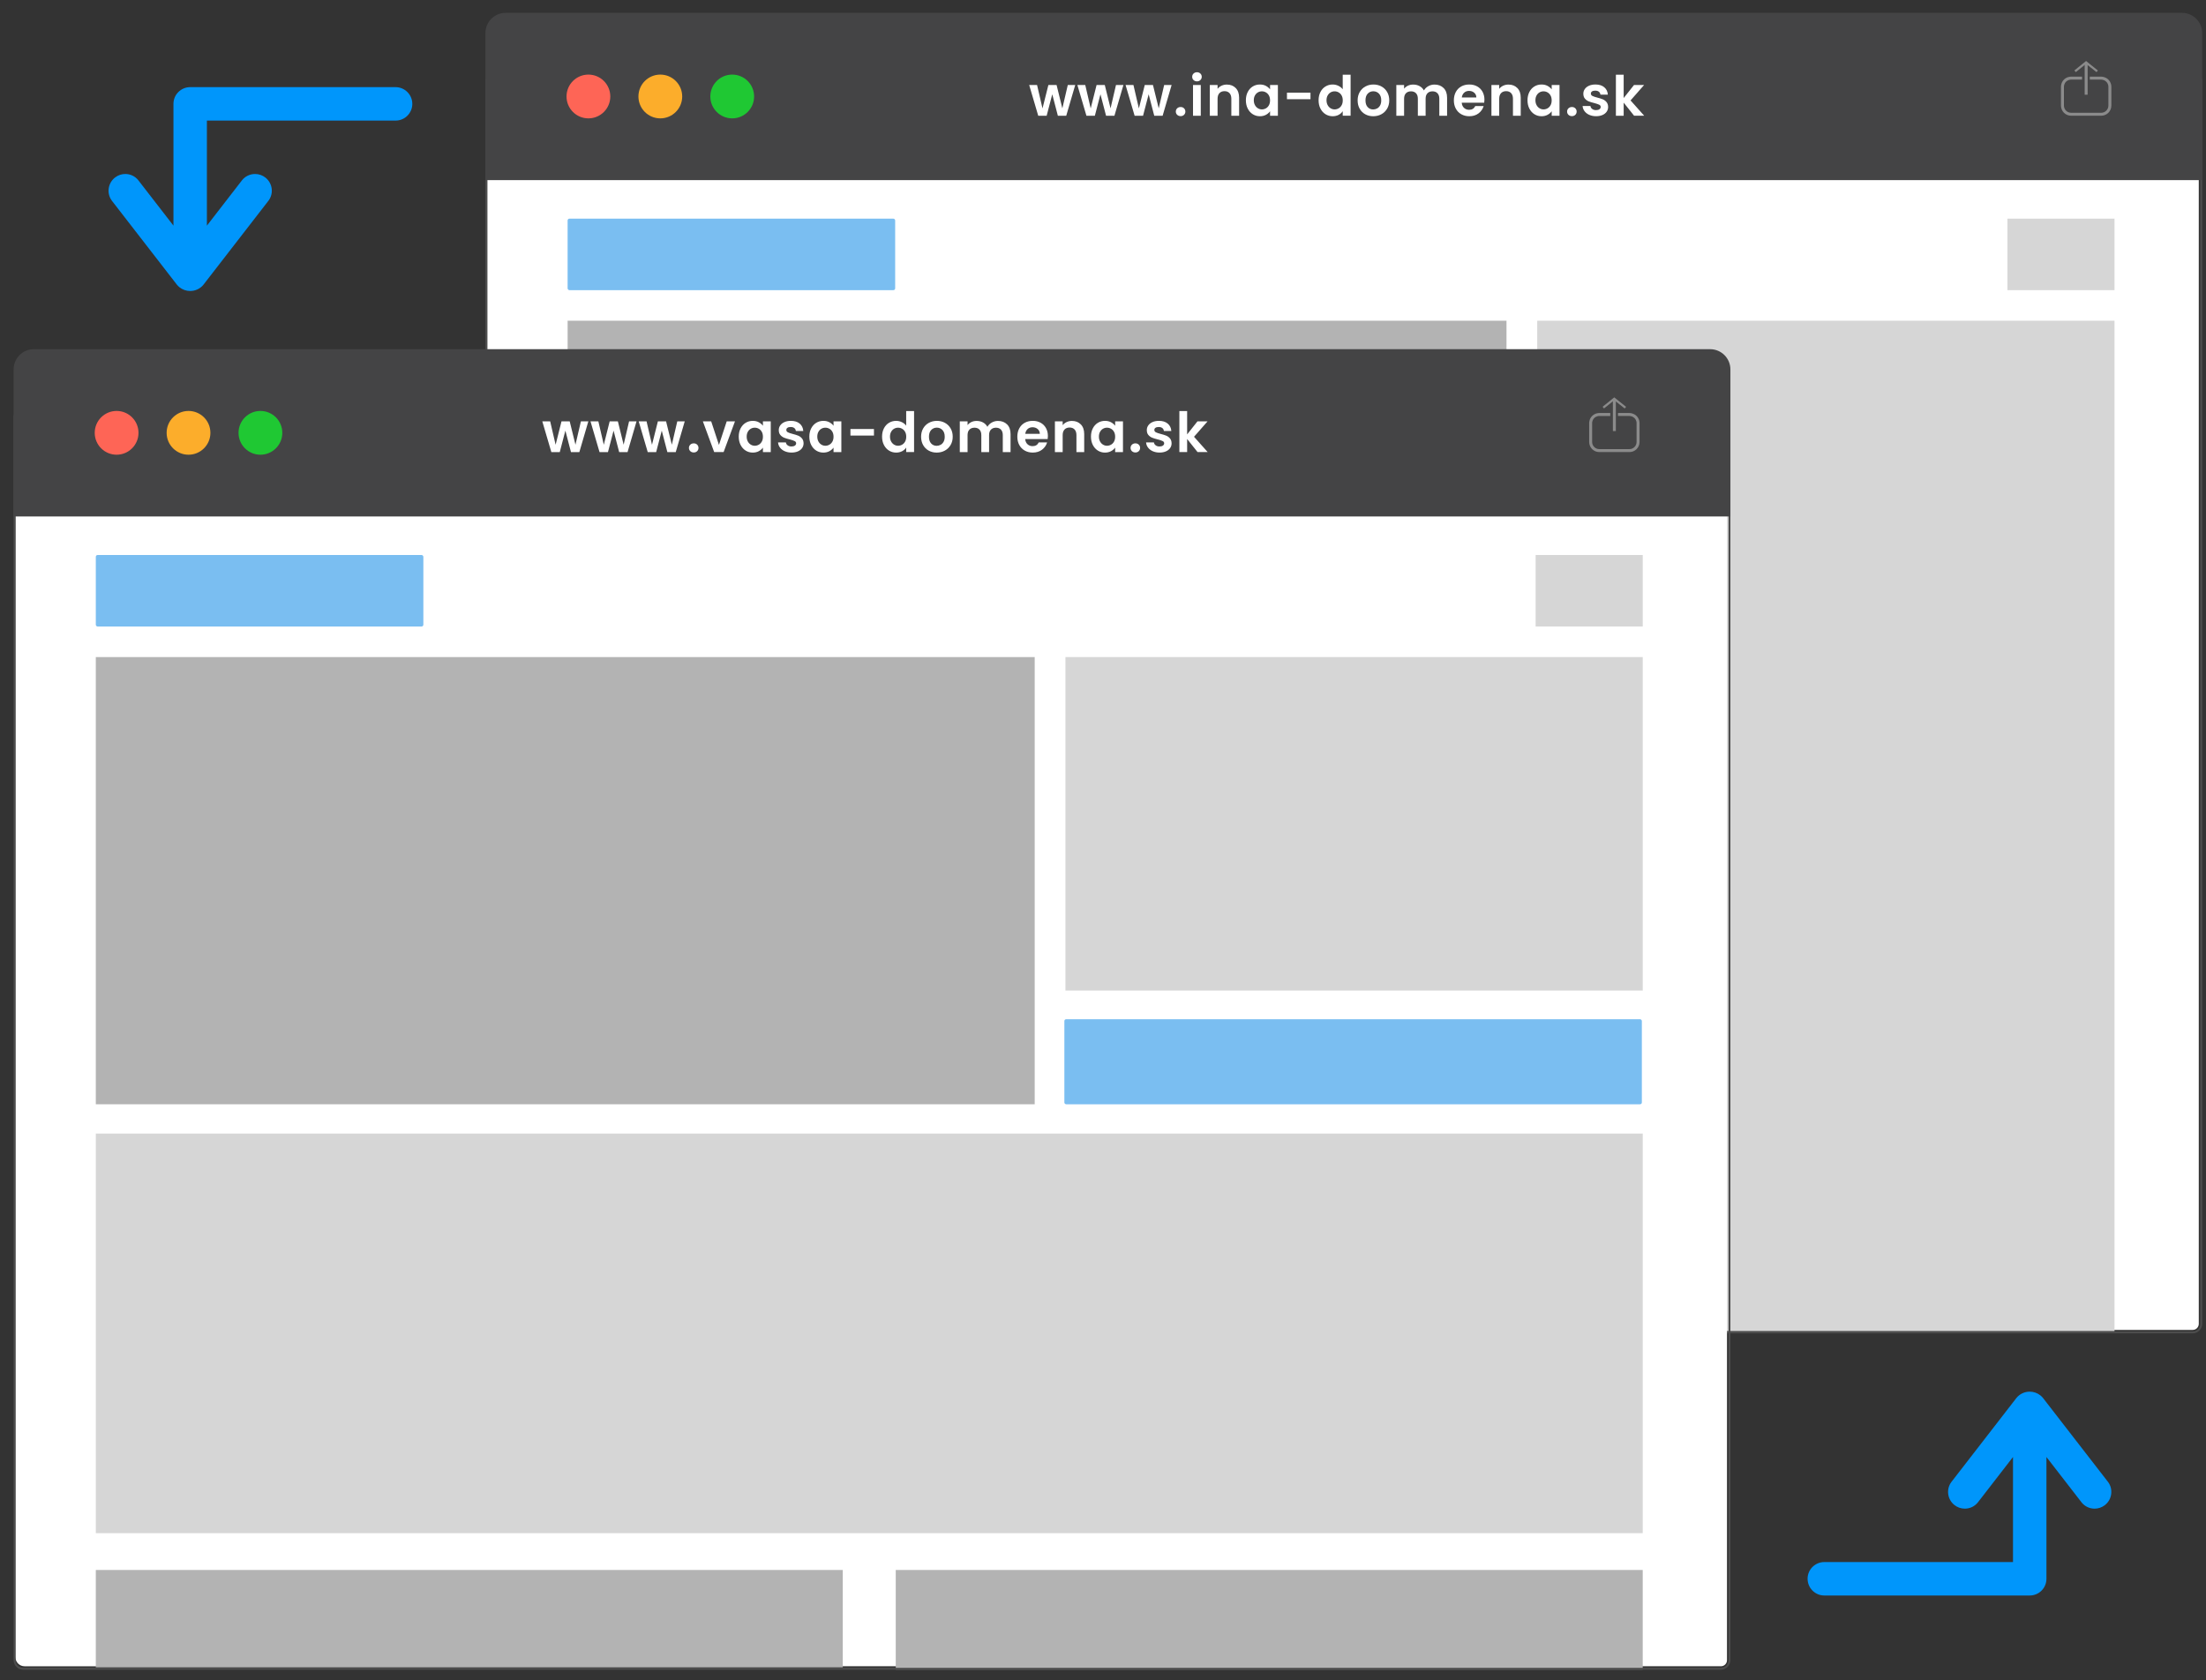 <?xml version="1.0" encoding="UTF-8"?>
<svg id="Layer_4" data-name="Layer 4" xmlns="http://www.w3.org/2000/svg" viewBox="0 0 2315.16 1763.23"><rect x="0" y="0" width="2315.16" height="1763.23" fill="#333333" stroke="none"/>
  <defs>
    <style>
      .cls-1 {
        fill: #8b8b8b;
      }

      .cls-2 {
        fill: #fcad2b;
      }

      .cls-3 {
        fill: #4d4d4d;
      }

      .cls-4 {
        fill: #fff;
      }

      .cls-5 {
        fill: #444445;
      }

      .cls-6 {
        fill: #7abef1;
      }

      .cls-7 {
        fill: #0096fb;
      }

      .cls-8 {
        fill: #fe6556;
      }

      .cls-9 {
        fill: #d6d6d6;
      }

      .cls-10 {
        fill: #1fc833;
      }

      .cls-11 {
        fill: #b3b3b3;
      }
    </style>
  </defs>
  <g>
    <g>
      <path class="cls-4" d="M511.33,176.54h1796.25v1212.91c0,3.5-2.84,6.35-6.35,6.35H520.94c-5.3,0-9.6-4.3-9.6-9.6V176.54h0Z"/>
      <rect class="cls-11" x="595.7" y="1294.74" width="985.34" height="102.21"/>
      <rect class="cls-9" x="1613.31" y="336.6" width="605.84" height="1060.41"/>
      <rect class="cls-9" x="595.7" y="836.7" width="985.34" height="419.4"/>
      <rect class="cls-9" x="2106.76" y="229.48" width="112.39" height="75.04"/>
      <rect class="cls-11" x="595.7" y="336.6" width="985.34" height="469.36"/>
      <rect class="cls-6" x="595.7" y="229.48" width="343.76" height="75.04" rx="1.88" ry="1.88"/>
    </g>
    <g>
      <path class="cls-3" d="M2309.17,84.77v1304.56c0,4.46-3.63,8.09-8.09,8.09H519.53c-4.46,0-8.09-3.63-8.09-8.09V84.77h1797.73M2311.17,82.77H509.44v1306.56c0,5.57,4.52,10.09,10.09,10.09h1781.56c5.57,0,10.09-4.52,10.09-10.09V82.77h0Z"/>
      <g>
        <path class="cls-5" d="M530.67,13.47h1759.26c11.72,0,21.23,9.51,21.23,21.23v154.34H509.44V34.71c0-11.72,9.51-21.23,21.23-21.23Z"/>
        <circle class="cls-8" cx="617.53" cy="101.26" r="22.97"/>
        <circle class="cls-2" cx="692.99" cy="101.26" r="22.97"/>
        <circle class="cls-10" cx="768.45" cy="101.26" r="22.97"/>
        <g>
          <path class="cls-4" d="M1128.43,89.22l-9.43,32.25h-8.79l-5.88-22.53-5.88,22.53h-8.85l-9.49-32.25h8.27l5.7,24.56,6.17-24.56h8.61l6.05,24.5,5.71-24.5h7.8Z"/>
          <path class="cls-4" d="M1179.01,89.22l-9.43,32.25h-8.79l-5.88-22.53-5.88,22.53h-8.85l-9.49-32.25h8.27l5.7,24.56,6.17-24.56h8.62l6.05,24.5,5.7-24.5h7.8Z"/>
          <path class="cls-4" d="M1229.59,89.22l-9.43,32.25h-8.79l-5.88-22.53-5.88,22.53h-8.85l-9.49-32.25h8.26l5.7,24.56,6.17-24.56h8.61l6.05,24.5,5.7-24.5h7.8Z"/>
          <path class="cls-4" d="M1235.43,120.51c-.95-.91-1.43-2.05-1.43-3.41s.47-2.49,1.43-3.41c.95-.91,2.16-1.37,3.64-1.37s2.62.46,3.55,1.37c.93.91,1.4,2.05,1.4,3.41s-.47,2.49-1.4,3.41c-.93.91-2.12,1.37-3.55,1.37s-2.69-.46-3.64-1.37Z"/>
          <path class="cls-4" d="M1252.61,84.01c-.95-.91-1.43-2.05-1.43-3.41s.47-2.49,1.43-3.41c.95-.91,2.14-1.37,3.58-1.37s2.63.46,3.58,1.37c.95.91,1.43,2.05,1.43,3.41s-.47,2.49-1.43,3.41-2.14,1.37-3.58,1.37-2.63-.46-3.58-1.37ZM1260.2,89.22v32.25h-8.15v-32.25h8.15Z"/>
          <path class="cls-4" d="M1296.87,92.39c2.37,2.43,3.55,5.81,3.55,10.16v18.92h-8.15v-17.81c0-2.56-.64-4.53-1.92-5.91-1.28-1.38-3.03-2.07-5.24-2.07s-4.03.69-5.33,2.07c-1.3,1.38-1.95,3.35-1.95,5.91v17.81h-8.15v-32.25h8.15v4.02c1.09-1.4,2.47-2.49,4.16-3.29,1.69-.79,3.54-1.19,5.56-1.19,3.84,0,6.95,1.21,9.31,3.64Z"/>
          <path class="cls-4" d="M1309.47,96.55c1.3-2.52,3.06-4.46,5.3-5.82,2.23-1.36,4.72-2.04,7.48-2.04,2.41,0,4.51.49,6.32,1.46,1.8.97,3.25,2.19,4.34,3.67v-4.6h8.21v32.25h-8.21v-4.71c-1.05,1.51-2.49,2.76-4.34,3.75-1.84.99-3.97,1.48-6.37,1.48-2.72,0-5.19-.7-7.42-2.1-2.23-1.4-4-3.37-5.3-5.91-1.3-2.54-1.95-5.46-1.95-8.76s.65-6.15,1.95-8.67ZM1331.73,100.25c-.78-1.42-1.82-2.5-3.14-3.26-1.32-.76-2.73-1.14-4.25-1.14s-2.91.37-4.19,1.11c-1.28.74-2.32,1.81-3.11,3.23-.8,1.42-1.19,3.09-1.19,5.03s.4,3.64,1.19,5.09c.79,1.46,1.84,2.57,3.14,3.35,1.3.78,2.69,1.16,4.16,1.16s2.93-.38,4.25-1.14c1.32-.76,2.37-1.84,3.14-3.26.78-1.42,1.16-3.11,1.16-5.09s-.39-3.68-1.16-5.09Z"/>
          <path class="cls-4" d="M1375.33,97.25v6.87h-24.68v-6.87h24.68Z"/>
          <path class="cls-4" d="M1385.78,96.55c1.3-2.52,3.08-4.46,5.33-5.82,2.25-1.36,4.75-2.04,7.51-2.04,2.1,0,4.09.46,6,1.37,1.9.91,3.41,2.12,4.54,3.64v-15.31h8.27v43.07h-8.27v-4.77c-1.01,1.59-2.42,2.87-4.25,3.84-1.82.97-3.94,1.46-6.34,1.46-2.72,0-5.2-.7-7.45-2.1-2.25-1.4-4.03-3.37-5.33-5.91-1.3-2.54-1.95-5.46-1.95-8.76s.65-6.15,1.95-8.67ZM1408.04,100.25c-.78-1.42-1.82-2.5-3.14-3.26-1.32-.76-2.74-1.14-4.25-1.14s-2.91.37-4.19,1.11c-1.28.74-2.32,1.81-3.12,3.23-.79,1.42-1.19,3.09-1.19,5.03s.4,3.64,1.19,5.09c.79,1.46,1.84,2.57,3.14,3.35s2.69,1.16,4.16,1.16,2.93-.38,4.25-1.14c1.32-.76,2.37-1.84,3.14-3.26.78-1.42,1.16-3.11,1.16-5.09s-.39-3.68-1.16-5.09Z"/>
          <path class="cls-4" d="M1432.78,119.92c-2.48-1.38-4.43-3.33-5.85-5.85-1.42-2.52-2.12-5.43-2.12-8.73s.73-6.21,2.18-8.73c1.46-2.52,3.44-4.47,5.97-5.85,2.52-1.38,5.33-2.07,8.44-2.07s5.92.69,8.44,2.07c2.52,1.38,4.51,3.33,5.97,5.85,1.46,2.52,2.18,5.43,2.18,8.73s-.75,6.21-2.24,8.73c-1.49,2.52-3.51,4.47-6.05,5.85-2.54,1.38-5.38,2.07-8.53,2.07s-5.9-.69-8.38-2.07ZM1445.32,113.81c1.3-.72,2.34-1.79,3.11-3.23.78-1.44,1.16-3.18,1.16-5.24,0-3.07-.81-5.42-2.42-7.07-1.61-1.65-3.58-2.47-5.91-2.47s-4.28.83-5.85,2.47c-1.57,1.65-2.36,4.01-2.36,7.07s.77,5.42,2.3,7.07c1.53,1.65,3.46,2.47,5.79,2.47,1.47,0,2.86-.36,4.16-1.08Z"/>
          <path class="cls-4" d="M1515.05,92.39c2.42,2.43,3.64,5.81,3.64,10.16v18.92h-8.15v-17.81c0-2.52-.64-4.45-1.92-5.79s-3.03-2.01-5.24-2.01-3.97.67-5.27,2.01c-1.3,1.34-1.95,3.27-1.95,5.79v17.81h-8.15v-17.81c0-2.52-.64-4.45-1.92-5.79s-3.03-2.01-5.24-2.01-4.03.67-5.33,2.01c-1.3,1.34-1.95,3.27-1.95,5.79v17.81h-8.15v-32.25h8.15v3.9c1.05-1.36,2.4-2.42,4.04-3.2,1.65-.78,3.46-1.16,5.44-1.16,2.52,0,4.77.53,6.75,1.6,1.98,1.07,3.51,2.59,4.6,4.57,1.05-1.86,2.57-3.36,4.57-4.48,2-1.12,4.16-1.69,6.49-1.69,3.96,0,7.15,1.21,9.58,3.64Z"/>
          <path class="cls-4" d="M1557.63,107.79h-23.57c.19,2.33,1.01,4.15,2.45,5.47,1.43,1.32,3.2,1.98,5.3,1.98,3.03,0,5.18-1.3,6.46-3.9h8.79c-.93,3.1-2.72,5.66-5.35,7.65-2.64,2-5.88,3-9.72,3-3.1,0-5.89-.69-8.35-2.07-2.46-1.38-4.39-3.33-5.76-5.85s-2.07-5.43-2.07-8.73.68-6.27,2.04-8.79,3.26-4.46,5.7-5.82c2.44-1.36,5.26-2.04,8.44-2.04s5.81.66,8.24,1.98c2.42,1.32,4.31,3.19,5.65,5.62s2.01,5.21,2.01,8.35c0,1.16-.08,2.21-.23,3.14ZM1549.42,102.32c-.04-2.09-.8-3.77-2.27-5.03s-3.28-1.89-5.41-1.89c-2.02,0-3.72.61-5.09,1.83s-2.22,2.92-2.53,5.09h15.31Z"/>
          <path class="cls-4" d="M1592.43,92.39c2.37,2.43,3.55,5.81,3.55,10.16v18.92h-8.15v-17.81c0-2.56-.64-4.53-1.92-5.91-1.28-1.38-3.03-2.07-5.24-2.07s-4.03.69-5.33,2.07c-1.3,1.38-1.95,3.35-1.95,5.91v17.81h-8.15v-32.25h8.15v4.02c1.09-1.4,2.47-2.49,4.16-3.29,1.69-.79,3.54-1.19,5.56-1.19,3.84,0,6.95,1.21,9.31,3.64Z"/>
          <path class="cls-4" d="M1605.03,96.55c1.3-2.52,3.06-4.46,5.3-5.82,2.23-1.36,4.72-2.04,7.48-2.04,2.41,0,4.51.49,6.32,1.46,1.8.97,3.25,2.19,4.34,3.67v-4.6h8.21v32.25h-8.21v-4.71c-1.05,1.51-2.49,2.76-4.34,3.75-1.84.99-3.97,1.48-6.37,1.48-2.72,0-5.19-.7-7.42-2.1-2.23-1.4-4-3.37-5.3-5.91-1.3-2.54-1.95-5.46-1.95-8.76s.65-6.15,1.95-8.67ZM1627.29,100.25c-.78-1.42-1.82-2.5-3.14-3.26-1.32-.76-2.73-1.14-4.25-1.14s-2.91.37-4.19,1.11c-1.28.74-2.32,1.81-3.11,3.23-.8,1.42-1.19,3.09-1.19,5.03s.4,3.64,1.19,5.09c.79,1.46,1.84,2.57,3.14,3.35,1.3.78,2.69,1.16,4.16,1.16s2.93-.38,4.25-1.14c1.32-.76,2.37-1.84,3.14-3.26.78-1.42,1.16-3.11,1.16-5.09s-.39-3.68-1.16-5.09Z"/>
          <path class="cls-4" d="M1646.07,120.51c-.95-.91-1.43-2.05-1.43-3.41s.47-2.49,1.43-3.41c.95-.91,2.16-1.37,3.64-1.37s2.62.46,3.55,1.37c.93.91,1.4,2.05,1.4,3.41s-.47,2.49-1.4,3.41c-.93.91-2.12,1.37-3.55,1.37s-2.69-.46-3.64-1.37Z"/>
          <path class="cls-4" d="M1667.92,120.56c-2.09-.95-3.75-2.24-4.98-3.87-1.22-1.63-1.89-3.43-2.01-5.41h8.21c.15,1.24.77,2.27,1.83,3.08,1.07.81,2.39,1.22,3.99,1.22s2.77-.31,3.64-.93c.87-.62,1.31-1.42,1.31-2.39,0-1.05-.53-1.83-1.6-2.36-1.07-.52-2.77-1.1-5.09-1.72-2.41-.58-4.38-1.18-5.91-1.8-1.53-.62-2.85-1.57-3.96-2.85s-1.66-3.01-1.66-5.18c0-1.78.51-3.41,1.54-4.89,1.03-1.47,2.5-2.64,4.42-3.49,1.92-.85,4.18-1.28,6.78-1.28,3.84,0,6.91.96,9.2,2.88,2.29,1.92,3.55,4.51,3.78,7.77h-7.8c-.12-1.28-.65-2.3-1.6-3.06-.95-.76-2.22-1.14-3.81-1.14-1.48,0-2.61.27-3.41.82-.8.54-1.19,1.3-1.19,2.27,0,1.09.54,1.91,1.63,2.47,1.09.56,2.77,1.13,5.06,1.72,2.33.58,4.25,1.18,5.76,1.8,1.51.62,2.82,1.58,3.93,2.88,1.11,1.3,1.68,3.02,1.72,5.15,0,1.86-.52,3.53-1.54,5.01-1.03,1.47-2.5,2.63-4.42,3.46s-4.16,1.25-6.72,1.25-5.01-.48-7.1-1.43Z"/>
          <path class="cls-4" d="M1714.95,121.47l-10.94-13.74v13.74h-8.15v-43.07h8.15v24.5l10.83-13.68h10.59l-14.2,16.18,14.32,16.06h-10.59Z"/>
        </g>
        <g>
          <path class="cls-1" d="M2205.2,121.46h-31.62c-5.86,0-10.62-4.77-10.62-10.62v-19.77c0-1.32.3-4.7,3.11-7.51,2.81-2.81,6.19-3.11,7.51-3.11h11.5v3.11h-11.5c-.73,0-3.27.16-5.31,2.2-2.04,2.04-2.2,4.58-2.2,5.31v19.77c0,4.14,3.37,7.51,7.51,7.51h31.62c4.14,0,7.51-3.37,7.51-7.51v-19.77c0-.76-.11-1.51-.34-2.24-.16-.53-.68-1.89-1.86-3.08-1.9-1.9-4.38-2.17-5.36-2.2h-11.95v-3.11h12c1.39.04,4.82.42,7.51,3.11,1.62,1.62,2.35,3.42,2.64,4.36.32,1.02.48,2.08.48,3.16v19.77c0,5.86-4.77,10.62-10.62,10.62Z"/>
          <g>
            <rect class="cls-1" x="2187.83" y="66.56" width="3.11" height="32.84"/>
            <path class="cls-1" d="M2201.72,74.01c-.5.56-1,1.12-1.5,1.68-3.64-2.89-7.28-5.78-10.92-8.66-3.6,2.89-7.2,5.78-10.8,8.66-.48-.6-.96-1.19-1.44-1.79,4.08-3.29,8.16-6.58,12.24-9.88,4.14,3.33,8.28,6.66,12.42,9.99Z"/>
          </g>
        </g>
      </g>
    </g>
  </g>
  <g>
    <g>
      <path class="cls-4" d="M16.19,529.55h1796.25v1212.91c0,3.5-2.84,6.35-6.35,6.35H25.79c-5.3,0-9.6-4.3-9.6-9.6V529.55h0Z"/>
      <rect class="cls-11" x="100.55" y="1647.75" width="783.94" height="102.21"/>
      <rect class="cls-11" x="940.07" y="1647.75" width="783.94" height="104.51"/>
      <rect class="cls-9" x="1118.17" y="689.62" width="605.84" height="349.99"/>
      <rect class="cls-9" x="100.55" y="1189.72" width="1623.45" height="419.4"/>
      <rect class="cls-9" x="1611.62" y="582.5" width="112.39" height="75.04"/>
      <rect class="cls-11" x="100.55" y="689.62" width="985.34" height="469.36"/>
      <rect class="cls-6" x="1117.03" y="1069.72" width="606.07" height="89.25" rx="1.88" ry="1.88"/>
      <rect class="cls-6" x="100.55" y="582.5" width="343.76" height="75.04" rx="1.88" ry="1.88"/>
    </g>
    <g>
      <path class="cls-3" d="M1814.03,437.79v1304.56c0,4.46-3.63,8.09-8.09,8.09H24.38c-4.46,0-8.09-3.63-8.09-8.09V437.79h1797.73M1816.03,435.79H14.29v1306.56c0,5.57,4.52,10.09,10.09,10.09h1781.56c5.57,0,10.09-4.52,10.09-10.09V435.79h0Z"/>
      <g>
        <path class="cls-5" d="M35.53,366.49h1759.26c11.72,0,21.23,9.51,21.23,21.23v154.34H14.29v-154.34c0-11.72,9.51-21.23,21.23-21.23Z"/>
        <circle class="cls-8" cx="122.38" cy="454.27" r="22.97"/>
        <circle class="cls-2" cx="197.85" cy="454.27" r="22.97"/>
        <circle class="cls-10" cx="273.31" cy="454.27" r="22.97"/>
        <g>
          <path class="cls-4" d="M617.45,442.24l-9.43,32.25h-8.79l-5.88-22.53-5.88,22.53h-8.85l-9.49-32.25h8.27l5.7,24.56,6.17-24.56h8.62l6.05,24.5,5.7-24.5h7.8Z"/>
          <path class="cls-4" d="M668.03,442.24l-9.43,32.25h-8.79l-5.88-22.53-5.88,22.53h-8.85l-9.49-32.25h8.26l5.7,24.56,6.17-24.56h8.61l6.05,24.5,5.7-24.5h7.8Z"/>
          <path class="cls-4" d="M718.61,442.24l-9.43,32.25h-8.79l-5.88-22.53-5.88,22.53h-8.85l-9.49-32.25h8.26l5.71,24.56,6.17-24.56h8.61l6.05,24.5,5.7-24.5h7.8Z"/>
          <path class="cls-4" d="M724.46,473.52c-.95-.91-1.43-2.05-1.43-3.41s.47-2.49,1.43-3.41c.95-.91,2.16-1.37,3.64-1.37s2.62.46,3.55,1.37c.93.91,1.4,2.05,1.4,3.41s-.47,2.49-1.4,3.41c-.93.91-2.12,1.37-3.55,1.37s-2.69-.46-3.64-1.37Z"/>
          <path class="cls-4" d="M754.52,466.97l8.15-24.74h8.67l-11.93,32.25h-9.89l-11.87-32.25h8.73l8.15,24.74Z"/>
          <path class="cls-4" d="M777.25,449.57c1.3-2.52,3.07-4.46,5.3-5.82,2.23-1.36,4.72-2.04,7.48-2.04,2.41,0,4.51.49,6.31,1.46s3.25,2.19,4.34,3.67v-4.6h8.21v32.25h-8.21v-4.71c-1.05,1.51-2.49,2.76-4.34,3.75-1.84.99-3.97,1.48-6.37,1.48-2.72,0-5.19-.7-7.42-2.1-2.23-1.4-4-3.37-5.3-5.91-1.3-2.54-1.95-5.46-1.95-8.76s.65-6.15,1.95-8.67ZM799.51,453.27c-.78-1.42-1.82-2.5-3.14-3.26-1.32-.76-2.74-1.14-4.25-1.14s-2.91.37-4.19,1.11c-1.28.74-2.32,1.81-3.11,3.23-.8,1.42-1.19,3.09-1.19,5.03s.4,3.64,1.19,5.09c.79,1.46,1.84,2.57,3.14,3.35,1.3.78,2.69,1.16,4.16,1.16s2.93-.38,4.25-1.14c1.32-.76,2.37-1.84,3.14-3.26.78-1.42,1.16-3.11,1.16-5.09s-.39-3.68-1.16-5.09Z"/>
          <path class="cls-4" d="M823.55,473.58c-2.1-.95-3.75-2.24-4.98-3.87s-1.89-3.43-2.01-5.41h8.21c.15,1.24.77,2.27,1.83,3.08,1.07.81,2.4,1.22,3.99,1.22s2.76-.31,3.64-.93c.87-.62,1.31-1.42,1.31-2.39,0-1.05-.53-1.83-1.6-2.36-1.07-.52-2.76-1.1-5.09-1.72-2.41-.58-4.38-1.18-5.91-1.8-1.53-.62-2.85-1.57-3.96-2.85s-1.66-3.01-1.66-5.18c0-1.78.51-3.41,1.54-4.89,1.03-1.47,2.5-2.64,4.42-3.49,1.92-.85,4.18-1.28,6.78-1.28,3.84,0,6.91.96,9.2,2.88,2.29,1.92,3.55,4.51,3.78,7.77h-7.8c-.12-1.28-.65-2.3-1.6-3.06-.95-.76-2.22-1.14-3.81-1.14-1.47,0-2.61.27-3.4.82-.8.54-1.19,1.3-1.19,2.27,0,1.09.54,1.91,1.63,2.47,1.09.56,2.77,1.13,5.06,1.72,2.33.58,4.25,1.18,5.76,1.8,1.51.62,2.82,1.58,3.93,2.88,1.11,1.3,1.68,3.02,1.72,5.15,0,1.86-.51,3.53-1.54,5.01-1.03,1.47-2.5,2.63-4.42,3.46s-4.16,1.25-6.72,1.25-5-.48-7.1-1.43Z"/>
          <path class="cls-4" d="M851.34,449.57c1.3-2.52,3.07-4.46,5.3-5.82,2.23-1.36,4.72-2.04,7.48-2.04,2.41,0,4.51.49,6.31,1.46s3.25,2.19,4.34,3.67v-4.6h8.21v32.25h-8.21v-4.71c-1.05,1.51-2.49,2.76-4.34,3.75-1.84.99-3.97,1.48-6.37,1.48-2.72,0-5.19-.7-7.42-2.1-2.23-1.4-4-3.37-5.3-5.91-1.3-2.54-1.95-5.46-1.95-8.76s.65-6.15,1.95-8.67ZM873.61,453.27c-.78-1.42-1.82-2.5-3.14-3.26-1.32-.76-2.74-1.14-4.25-1.14s-2.91.37-4.19,1.11c-1.28.74-2.32,1.81-3.11,3.23-.8,1.42-1.19,3.09-1.19,5.03s.4,3.64,1.19,5.09c.79,1.46,1.84,2.57,3.14,3.35,1.3.78,2.69,1.16,4.16,1.16s2.93-.38,4.25-1.14c1.32-.76,2.37-1.84,3.14-3.26.78-1.42,1.16-3.11,1.16-5.09s-.39-3.68-1.16-5.09Z"/>
          <path class="cls-4" d="M917.2,450.27v6.87h-24.68v-6.87h24.68Z"/>
          <path class="cls-4" d="M927.65,449.57c1.3-2.52,3.07-4.46,5.33-5.82,2.25-1.36,4.75-2.04,7.51-2.04,2.1,0,4.09.46,6,1.37,1.9.91,3.41,2.12,4.54,3.64v-15.31h8.27v43.07h-8.27v-4.77c-1.01,1.59-2.43,2.87-4.25,3.84-1.82.97-3.94,1.46-6.34,1.46-2.72,0-5.2-.7-7.45-2.1-2.25-1.4-4.03-3.37-5.33-5.91-1.3-2.54-1.95-5.46-1.95-8.76s.65-6.15,1.95-8.67ZM949.91,453.27c-.78-1.42-1.82-2.5-3.14-3.26s-2.74-1.14-4.25-1.14-2.91.37-4.19,1.11c-1.28.74-2.32,1.81-3.11,3.23-.79,1.42-1.19,3.09-1.19,5.03s.4,3.64,1.19,5.09c.79,1.46,1.84,2.57,3.14,3.35,1.3.78,2.69,1.16,4.16,1.16s2.93-.38,4.25-1.14c1.32-.76,2.37-1.84,3.14-3.26.78-1.42,1.16-3.11,1.16-5.09s-.39-3.68-1.16-5.09Z"/>
          <path class="cls-4" d="M974.65,472.94c-2.48-1.38-4.43-3.33-5.85-5.85s-2.12-5.43-2.12-8.73.73-6.21,2.18-8.73c1.46-2.52,3.44-4.47,5.97-5.85,2.52-1.38,5.33-2.07,8.44-2.07s5.92.69,8.44,2.07c2.52,1.38,4.51,3.33,5.97,5.85,1.46,2.52,2.18,5.43,2.18,8.73s-.75,6.21-2.24,8.73c-1.5,2.52-3.51,4.47-6.05,5.85-2.54,1.38-5.38,2.07-8.53,2.07s-5.9-.69-8.38-2.07ZM987.19,466.83c1.3-.72,2.34-1.79,3.12-3.23.78-1.44,1.16-3.18,1.16-5.24,0-3.07-.81-5.42-2.42-7.07-1.61-1.65-3.58-2.47-5.91-2.47s-4.28.83-5.85,2.47c-1.57,1.65-2.36,4.01-2.36,7.07s.77,5.42,2.3,7.07c1.53,1.65,3.46,2.47,5.79,2.47,1.47,0,2.86-.36,4.16-1.08Z"/>
          <path class="cls-4" d="M1056.92,445.41c2.43,2.43,3.64,5.81,3.64,10.16v18.92h-8.15v-17.81c0-2.52-.64-4.45-1.92-5.79-1.28-1.34-3.03-2.01-5.24-2.01s-3.97.67-5.27,2.01c-1.3,1.34-1.95,3.27-1.95,5.79v17.81h-8.15v-17.81c0-2.52-.64-4.45-1.92-5.79-1.28-1.34-3.03-2.01-5.24-2.01s-4.03.67-5.33,2.01c-1.3,1.34-1.95,3.27-1.95,5.79v17.81h-8.15v-32.25h8.15v3.9c1.05-1.36,2.4-2.42,4.04-3.2,1.65-.78,3.46-1.16,5.44-1.16,2.52,0,4.77.53,6.75,1.6,1.98,1.07,3.51,2.59,4.6,4.57,1.05-1.86,2.57-3.36,4.57-4.48s4.16-1.69,6.49-1.69c3.96,0,7.15,1.21,9.57,3.64Z"/>
          <path class="cls-4" d="M1099.5,460.8h-23.57c.19,2.33,1.01,4.15,2.44,5.47,1.43,1.32,3.2,1.98,5.3,1.98,3.03,0,5.18-1.3,6.46-3.9h8.79c-.93,3.1-2.72,5.66-5.35,7.65-2.64,2-5.88,3-9.72,3-3.11,0-5.89-.69-8.35-2.07-2.46-1.38-4.39-3.33-5.76-5.85s-2.07-5.43-2.07-8.73.68-6.27,2.04-8.79,3.26-4.46,5.71-5.82c2.44-1.36,5.26-2.04,8.44-2.04s5.81.66,8.24,1.98c2.42,1.32,4.31,3.19,5.64,5.62,1.34,2.42,2.01,5.21,2.01,8.35,0,1.16-.08,2.21-.23,3.14ZM1091.29,455.33c-.04-2.09-.79-3.77-2.27-5.03s-3.28-1.89-5.41-1.89c-2.02,0-3.72.61-5.09,1.83-1.38,1.22-2.22,2.92-2.53,5.09h15.31Z"/>
          <path class="cls-4" d="M1134.3,445.41c2.37,2.43,3.55,5.81,3.55,10.16v18.92h-8.15v-17.81c0-2.56-.64-4.53-1.92-5.91-1.28-1.38-3.03-2.07-5.24-2.07s-4.03.69-5.33,2.07c-1.3,1.38-1.95,3.35-1.95,5.91v17.81h-8.15v-32.25h8.15v4.02c1.09-1.4,2.47-2.49,4.16-3.29,1.69-.79,3.54-1.19,5.56-1.19,3.84,0,6.95,1.21,9.31,3.64Z"/>
          <path class="cls-4" d="M1146.9,449.57c1.3-2.52,3.07-4.46,5.3-5.82,2.23-1.36,4.72-2.04,7.48-2.04,2.41,0,4.51.49,6.31,1.46s3.25,2.19,4.34,3.67v-4.6h8.21v32.25h-8.21v-4.71c-1.05,1.51-2.49,2.76-4.34,3.75-1.84.99-3.97,1.48-6.37,1.48-2.72,0-5.19-.7-7.42-2.1-2.23-1.4-4-3.37-5.3-5.91-1.3-2.54-1.95-5.46-1.95-8.76s.65-6.15,1.95-8.67ZM1169.17,453.27c-.78-1.42-1.82-2.5-3.14-3.26-1.32-.76-2.74-1.14-4.25-1.14s-2.91.37-4.19,1.11c-1.28.74-2.32,1.81-3.11,3.23-.8,1.42-1.19,3.09-1.19,5.03s.4,3.64,1.19,5.09c.79,1.46,1.84,2.57,3.14,3.35,1.3.78,2.69,1.16,4.16,1.16s2.93-.38,4.25-1.14c1.32-.76,2.37-1.84,3.14-3.26.78-1.42,1.16-3.11,1.16-5.09s-.39-3.68-1.16-5.09Z"/>
          <path class="cls-4" d="M1187.94,473.52c-.95-.91-1.43-2.05-1.43-3.41s.47-2.49,1.43-3.41c.95-.91,2.16-1.37,3.64-1.37s2.62.46,3.55,1.37c.93.91,1.4,2.05,1.4,3.41s-.47,2.49-1.4,3.41c-.93.91-2.12,1.37-3.55,1.37s-2.69-.46-3.64-1.37Z"/>
          <path class="cls-4" d="M1209.79,473.58c-2.1-.95-3.75-2.24-4.98-3.87s-1.89-3.43-2.01-5.41h8.21c.15,1.24.77,2.27,1.83,3.08,1.07.81,2.39,1.22,3.99,1.22s2.76-.31,3.64-.93c.87-.62,1.31-1.42,1.31-2.39,0-1.05-.53-1.83-1.6-2.36-1.07-.52-2.76-1.1-5.09-1.72-2.41-.58-4.38-1.18-5.91-1.8-1.53-.62-2.85-1.57-3.96-2.85-1.11-1.28-1.66-3.01-1.66-5.18,0-1.78.51-3.41,1.54-4.89,1.03-1.47,2.5-2.64,4.42-3.49s4.18-1.28,6.78-1.28c3.84,0,6.91.96,9.2,2.88s3.55,4.51,3.78,7.77h-7.8c-.12-1.28-.65-2.3-1.6-3.06-.95-.76-2.22-1.14-3.81-1.14-1.48,0-2.61.27-3.41.82-.79.54-1.19,1.3-1.19,2.27,0,1.09.54,1.91,1.63,2.47,1.09.56,2.77,1.13,5.06,1.72,2.33.58,4.25,1.18,5.76,1.8,1.51.62,2.82,1.58,3.93,2.88,1.11,1.3,1.68,3.02,1.72,5.15,0,1.86-.51,3.53-1.54,5.01-1.03,1.47-2.5,2.63-4.42,3.46-1.92.83-4.16,1.25-6.72,1.25s-5.01-.48-7.1-1.43Z"/>
          <path class="cls-4" d="M1256.82,474.48l-10.94-13.74v13.74h-8.15v-43.07h8.15v24.5l10.83-13.68h10.59l-14.2,16.18,14.32,16.06h-10.59Z"/>
        </g>
        <g>
          <path class="cls-1" d="M1710.05,474.48h-31.62c-5.86,0-10.62-4.77-10.62-10.62v-19.77c0-1.32.3-4.7,3.11-7.51,2.81-2.81,6.19-3.11,7.51-3.11h11.5v3.11h-11.5c-.73,0-3.27.16-5.31,2.2-2.04,2.04-2.2,4.58-2.2,5.31v19.77c0,4.14,3.37,7.51,7.51,7.51h31.62c4.14,0,7.51-3.37,7.51-7.51v-19.77c0-.76-.11-1.51-.34-2.24-.16-.53-.68-1.89-1.86-3.08-1.9-1.9-4.38-2.17-5.36-2.2h-11.95v-3.11h12c1.39.04,4.82.42,7.51,3.11,1.62,1.62,2.35,3.42,2.64,4.36.32,1.02.48,2.08.48,3.16v19.77c0,5.86-4.77,10.62-10.62,10.62Z"/>
          <g>
            <rect class="cls-1" x="1692.69" y="419.57" width="3.11" height="32.84"/>
            <path class="cls-1" d="M1706.57,427.02c-.5.56-1,1.12-1.5,1.68-3.64-2.89-7.28-5.78-10.92-8.66-3.6,2.89-7.2,5.78-10.8,8.66-.48-.6-.96-1.19-1.44-1.79,4.08-3.29,8.16-6.58,12.24-9.88,4.14,3.33,8.28,6.66,12.42,9.99Z"/>
          </g>
        </g>
      </g>
    </g>
  </g>
  <path class="cls-7" d="M432.7,109c0-9.67-7.87-17.54-17.54-17.54h-215.58c-4.69,0-9.1,1.83-12.41,5.14-3.31,3.31-5.13,7.72-5.13,12.4v127.81l-36.97-47.75c-3.42-4.23-8.46-6.46-13.57-6.46-3.64,0-7.32,1.13-10.47,3.47-3.76,2.79-6.21,6.88-6.9,11.53-.69,4.65.45,9.25,3.2,12.97l68.34,88.24c.73.9,1.64,1.82,2.63,2.62h0c3.17,2.57,7.17,3.98,11.26,3.98h0c5.48,0,10.57-2.41,13.96-6.61l68.31-88.24c5.57-7.5,4.24-18.12-3.13-24.06-3.15-2.54-6.96-3.88-11.01-3.88-5.34,0-10.31,2.36-13.63,6.48l-36.93,47.73v-110.26h198.04c9.67,0,17.54-7.87,17.54-17.54Z"/>
  <path class="cls-7" d="M1897.04,1657c0,9.67,7.87,17.54,17.54,17.54h215.58c4.69,0,9.1-1.83,12.41-5.14,3.31-3.31,5.13-7.72,5.13-12.4v-127.81l36.97,47.75c3.42,4.23,8.46,6.46,13.57,6.46,3.64,0,7.32-1.13,10.47-3.47,3.76-2.79,6.21-6.88,6.9-11.53s-.45-9.25-3.2-12.97l-68.34-88.24c-.73-.9-1.64-1.82-2.63-2.62h0c-3.17-2.57-7.17-3.98-11.26-3.98h0c-5.48,0-10.57,2.41-13.96,6.61l-68.31,88.24c-5.57,7.5-4.24,18.12,3.13,24.06,3.15,2.54,6.96,3.88,11.01,3.88,5.34,0,10.31-2.36,13.63-6.48l36.93-47.73v110.26h-198.04c-9.67,0-17.54,7.87-17.54,17.54Z"/>
</svg>